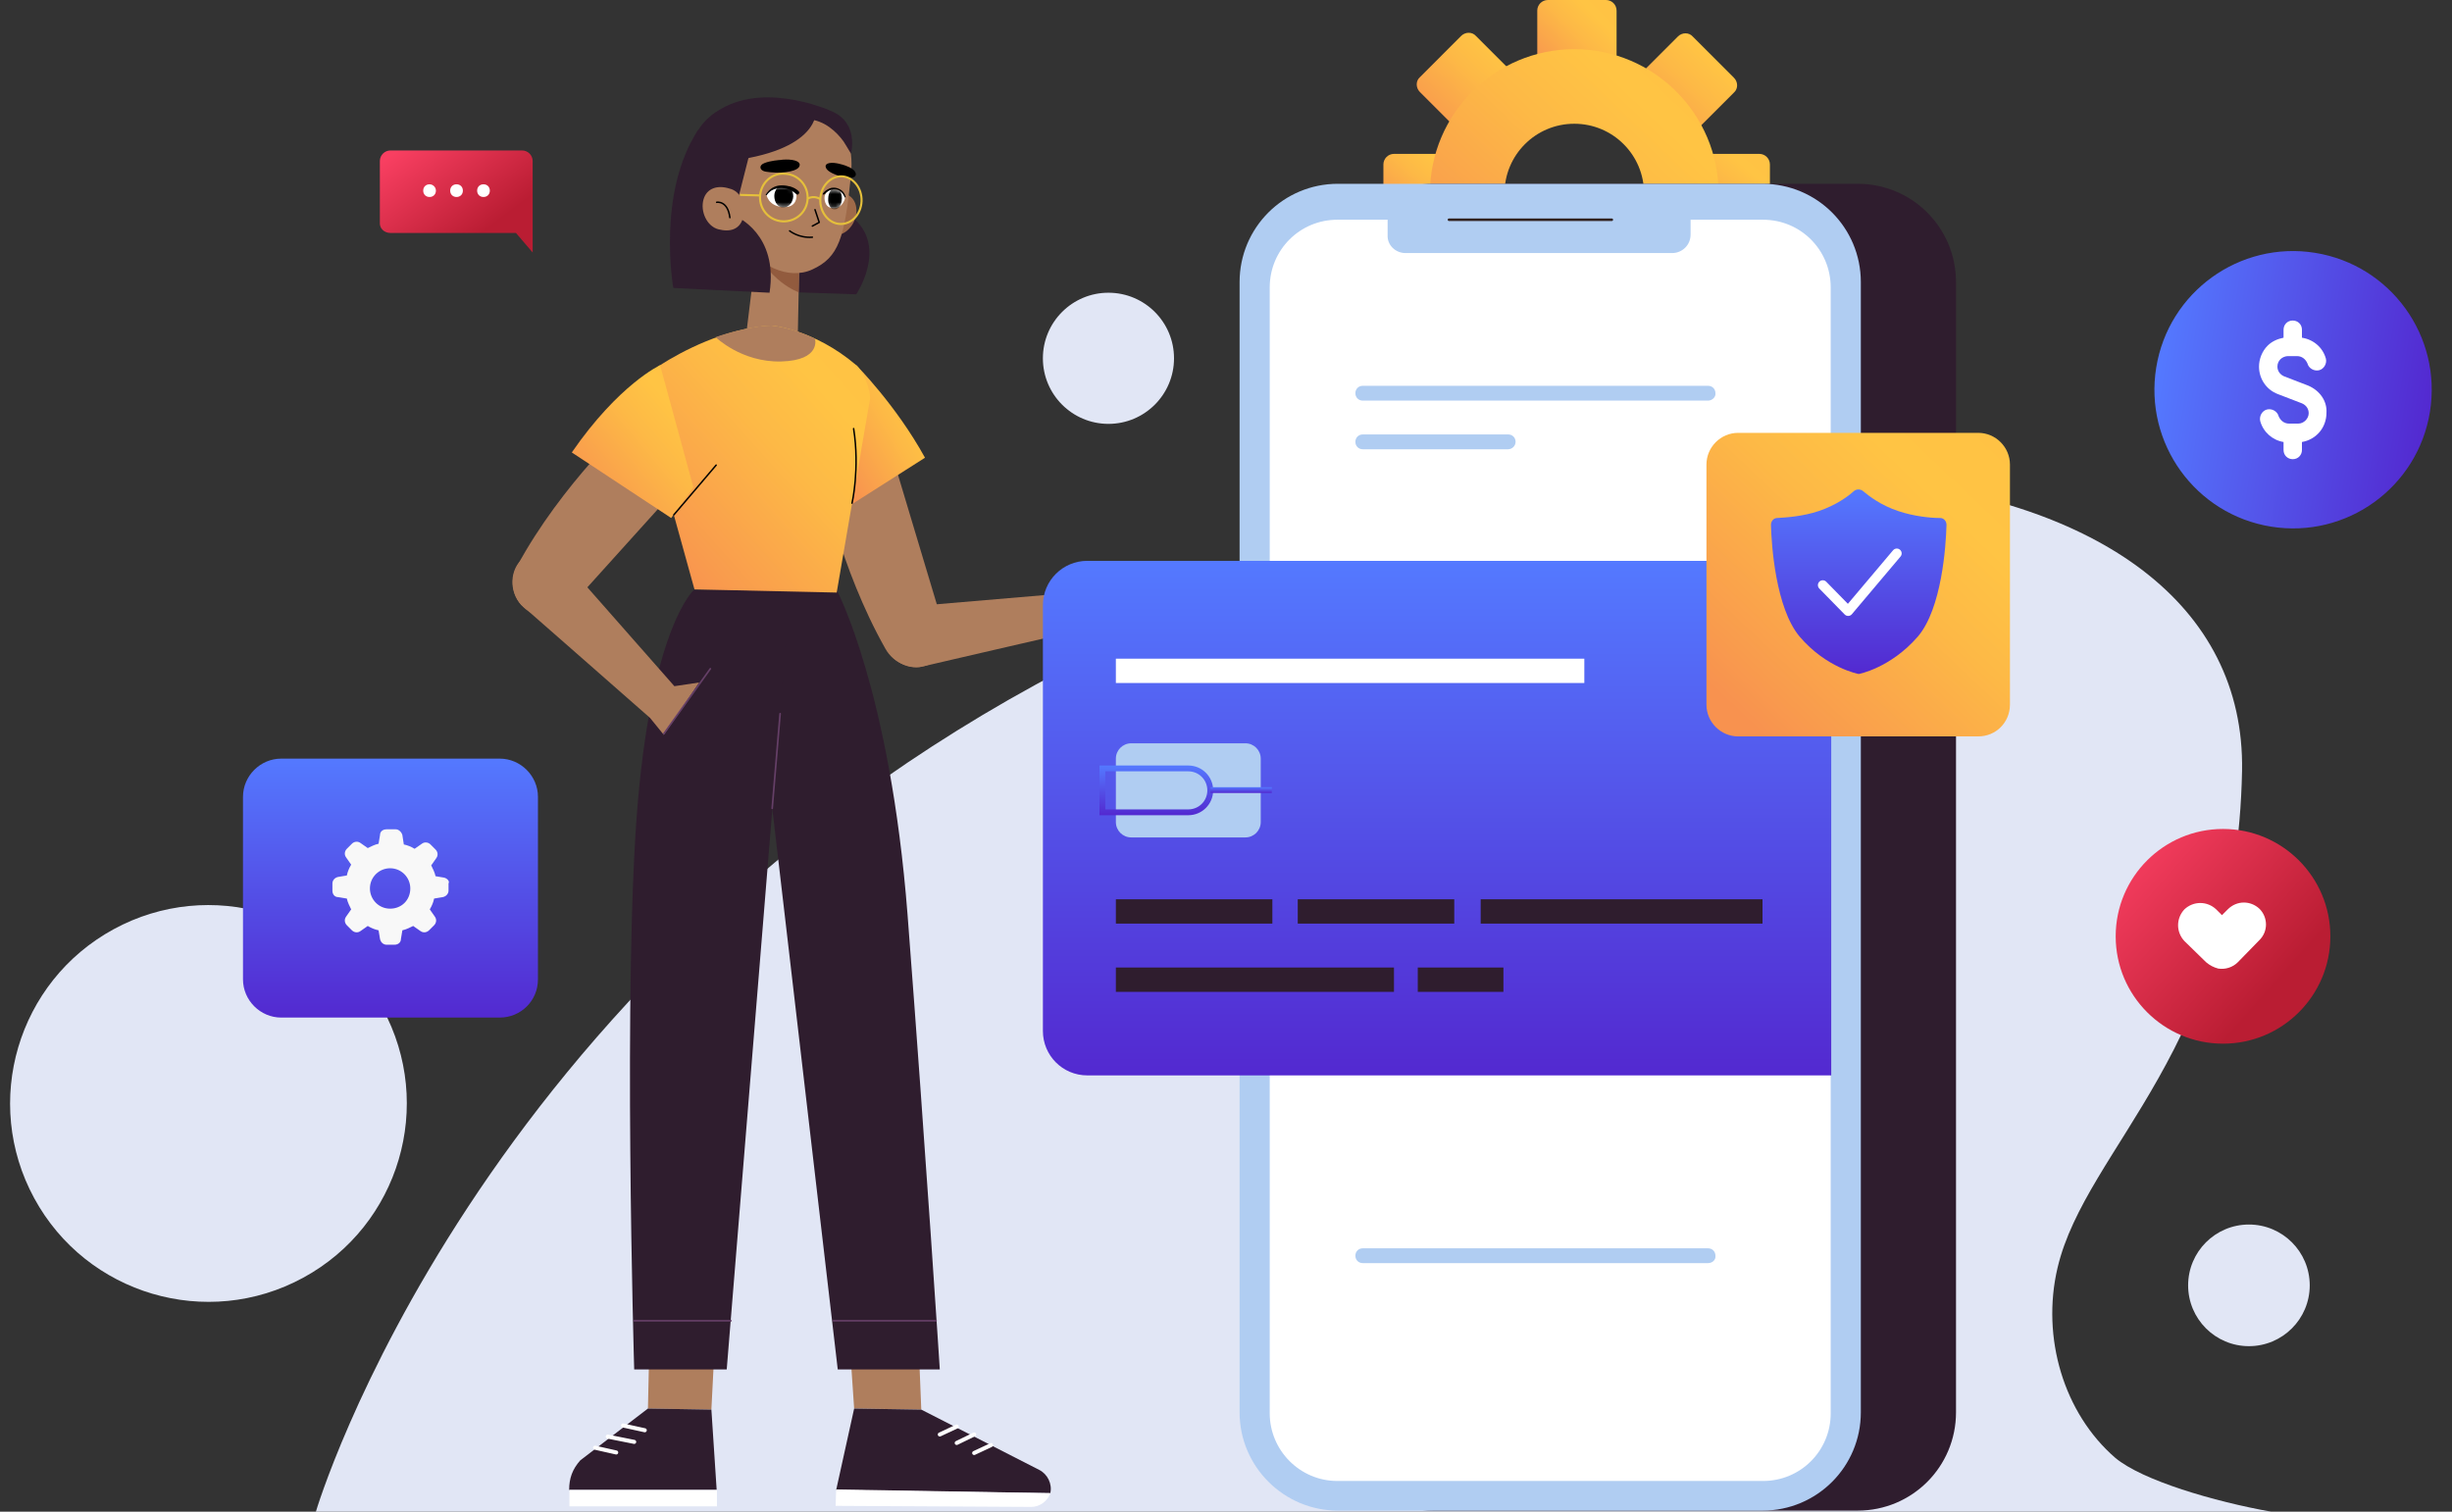 <svg width="600" height="370" viewBox="0 0 600 370" fill="none" xmlns="http://www.w3.org/2000/svg">
<rect x="0" y="0" width="600" height="370" fill="#333333" stroke="none"/>
<g clip-path="url(#clip0_1844_4328)">
<path d="M555.742 370H77.297C77.297 370 115.723 239.658 259.981 164.067C404.239 88.476 550.05 106.856 548.626 188.66C547.333 256.614 510.459 280.689 503.473 310.33C499.462 327.416 505.025 345.925 517.575 356.798C524.174 362.363 541.899 367.541 555.742 370Z" fill="#E1E6F5"/>
<path d="M550.31 329.489C558.528 329.489 565.189 322.825 565.189 314.604C565.189 306.383 558.528 299.719 550.31 299.719C542.093 299.719 535.432 306.383 535.432 314.604C535.432 322.825 542.093 329.489 550.31 329.489Z" fill="#E1E6F5"/>
<path d="M74.201 312.734C97.745 299.92 106.447 270.437 93.638 246.883C80.829 223.329 51.359 214.623 27.815 227.437C4.272 240.252 -4.431 269.735 8.379 293.289C21.188 316.843 50.658 325.549 74.201 312.734Z" fill="#E1E6F5"/>
<path d="M271.236 103.749C280.097 103.749 287.279 96.563 287.279 87.698C287.279 78.834 280.097 71.648 271.236 71.648C262.376 71.648 255.193 78.834 255.193 87.698C255.193 96.563 262.376 103.749 271.236 103.749Z" fill="#E1E6F5"/>
<path d="M395.573 21.098H376.166V2.589C376.166 1.165 377.33 0 378.754 0H392.985C394.409 0 395.573 1.165 395.573 2.589V21.098Z" fill="url(#paint0_linear_1844_4328)"/>
<path d="M392.985 94.614H378.754C377.33 94.614 376.166 93.449 376.166 92.025V73.516H395.573V92.025C395.573 93.449 394.409 94.614 392.985 94.614Z" fill="url(#paint1_linear_1844_4328)"/>
<path d="M359.605 37.664V57.08H341.103C339.68 57.08 338.516 55.915 338.516 54.491V40.253C338.516 38.829 339.68 37.664 341.103 37.664H359.605Z" fill="url(#paint2_linear_1844_4328)"/>
<path d="M433.093 40.253V54.491C433.093 55.915 431.928 57.08 430.505 57.08H412.004V37.664H430.505C431.928 37.664 433.093 38.829 433.093 40.253Z" fill="url(#paint3_linear_1844_4328)"/>
<path d="M374.224 21.873L360.51 35.593L347.442 22.52C346.407 21.485 346.407 19.802 347.442 18.896L357.534 8.8C358.569 7.765 360.251 7.765 361.157 8.8L374.224 21.873Z" fill="url(#paint4_linear_1844_4328)"/>
<path d="M424.293 75.721L414.202 85.817C413.167 86.852 411.485 86.852 410.579 85.817L397.512 72.744L411.226 59.023L424.293 72.097C425.328 73.132 425.328 74.815 424.293 75.721Z" fill="url(#paint5_linear_1844_4328)"/>
<path d="M411.226 35.726L397.512 22.006L410.579 8.933C411.614 7.897 413.296 7.897 414.202 8.933L424.293 19.029C425.328 20.064 425.328 21.747 424.293 22.653L411.226 35.726Z" fill="url(#paint6_linear_1844_4328)"/>
<path d="M357.405 85.817L347.313 75.721C346.278 74.685 346.278 73.003 347.313 72.097L360.381 59.023L374.095 72.744L361.028 85.817C359.993 86.852 358.44 86.852 357.405 85.817Z" fill="url(#paint7_linear_1844_4328)"/>
<path d="M385.223 82.711C365.687 82.711 349.902 66.791 349.902 47.375C349.902 27.83 365.816 12.039 385.223 12.039C404.759 12.039 420.544 27.96 420.544 47.375C420.544 66.791 404.759 82.711 385.223 82.711ZM385.223 30.29C375.778 30.29 368.145 37.926 368.145 47.375C368.145 56.824 375.778 64.461 385.223 64.461C394.668 64.461 402.301 56.824 402.301 47.375C402.301 37.926 394.668 30.29 385.223 30.29Z" fill="url(#paint8_linear_1844_4328)"/>
<path d="M350.678 369.74H454.57C467.896 369.74 478.634 358.997 478.634 345.665V69.059C478.634 55.728 467.896 44.984 454.57 44.984H350.678C337.352 44.984 326.613 55.728 326.613 69.059V345.665C326.613 358.997 337.352 369.74 350.678 369.74Z" fill="#2F1D2E"/>
<path d="M327.389 369.74H431.281C444.607 369.74 455.345 358.997 455.345 345.665V69.059C455.345 55.728 444.607 44.984 431.281 44.984H327.389C314.063 44.984 303.324 55.728 303.324 69.059V345.665C303.324 358.997 314.192 369.74 327.389 369.74Z" fill="#B0CDF2"/>
<path d="M327.26 362.487H431.41C440.596 362.487 447.971 355.109 447.971 345.919V70.349C447.971 61.159 440.596 53.781 431.41 53.781H327.26C318.074 53.781 310.699 61.159 310.699 70.349V345.919C310.699 354.98 318.074 362.487 327.26 362.487Z" fill="white"/>
<path d="M343.948 61.943H409.155C411.613 61.943 413.683 60.001 413.683 57.413V50.164H339.549V57.542C339.419 60.001 341.489 61.943 343.948 61.943Z" fill="#B0CDF2"/>
<path d="M354.559 53.781H394.408" stroke="#312220" stroke-width="0.622" stroke-miterlimit="10" stroke-linecap="round" stroke-linejoin="round"/>
<path d="M417.954 98.054H333.47C332.434 98.054 331.658 97.277 331.658 96.242C331.658 95.206 332.434 94.43 333.47 94.43H417.954C418.989 94.43 419.766 95.206 419.766 96.242C419.895 97.148 418.989 98.054 417.954 98.054Z" fill="#B0CDF2"/>
<path d="M369.049 109.96H333.47C332.434 109.96 331.658 109.184 331.658 108.148C331.658 107.113 332.434 106.336 333.47 106.336H369.049C370.084 106.336 370.86 107.113 370.86 108.148C370.86 109.184 369.955 109.96 369.049 109.96Z" fill="#B0CDF2"/>
<path d="M417.954 309.163H333.47C332.434 309.163 331.658 308.387 331.658 307.351C331.658 306.316 332.434 305.539 333.47 305.539H417.954C418.989 305.539 419.766 306.316 419.766 307.351C419.895 308.387 418.989 309.163 417.954 309.163Z" fill="#B0CDF2"/>
<path d="M205.902 42.392C205.902 42.392 203.443 48.476 209.136 53.653C217.028 60.902 209.524 72.033 209.524 72.033L182.096 71.127L196.069 34.367L205.902 42.392Z" fill="#2F1D2E"/>
<path d="M202.926 26.991C202.926 26.991 185.33 19.095 174.074 28.285L191.152 36.958L202.926 26.991Z" fill="#2F1D2E"/>
<path d="M167.862 43.561C167.345 54.433 180.671 63.623 186.752 63.882C197.62 64.4 206.806 56.245 207.323 45.373C207.841 34.5 199.431 25.181 188.563 24.792C172.391 24.145 168.38 32.688 167.862 43.561Z" fill="#2F1D2E"/>
<path d="M198.785 53.271C199.173 56.248 201.89 57.931 204.866 57.542C207.841 57.154 209.911 53.789 209.523 50.812C209.135 47.835 206.547 46.799 203.572 47.188C200.596 47.576 198.397 50.294 198.785 53.271Z" fill="#9F6A49"/>
<path d="M185.847 55.203L182.354 83.809L195.162 84.715L195.68 59.474L185.847 55.203Z" fill="#AF7E5D"/>
<path d="M195.422 71.521C195.422 71.521 187.918 69.061 183.648 58.836L195.551 62.46L195.422 71.521Z" fill="#925B3E"/>
<path d="M197.88 26.601C197.88 26.601 209.783 27.507 208.23 42.91C206.678 58.313 205.255 62.973 198.786 65.95C192.963 68.668 185.201 65.044 181.449 58.313C179.896 55.724 178.861 51.712 178.861 48.735L178.085 44.722C178.085 44.463 174.074 24.271 197.88 26.601Z" fill="#AF7E5D"/>
<path d="M183.649 36.695L180.026 50.933L172.264 42.779L176.663 37.86L183.649 36.695Z" fill="#2F1D2E"/>
<path d="M199.432 51.32L200.467 54.427L198.785 55.333" stroke="black" stroke-width="0.366" stroke-miterlimit="10" stroke-linecap="round" stroke-linejoin="round"/>
<path d="M194.904 47.834C194.904 47.834 195.033 45.634 191.281 45.763C187.917 45.893 187.529 47.575 187.529 47.575C187.529 47.575 187.917 50.423 191.54 50.682C195.163 50.941 194.904 47.834 194.904 47.834Z" fill="white"/>
<mask id="mask0_1844_4328" style="mask-type:luminance" maskUnits="userSpaceOnUse" x="187" y="45" width="8" height="6">
<path d="M194.904 47.834C194.904 47.834 195.033 45.634 191.281 45.763C187.917 45.893 187.529 47.575 187.529 47.575C187.529 47.575 187.917 50.423 191.54 50.682C195.163 50.941 194.904 47.834 194.904 47.834Z" fill="white"/>
</mask>
<g mask="url(#mask0_1844_4328)">
<path d="M189.471 47.96C189.471 49.514 190.376 50.808 191.67 50.808C192.964 50.808 193.999 49.643 194.128 48.09C194.128 46.537 193.223 45.242 191.929 45.242C190.635 45.242 189.471 46.407 189.471 47.96Z" fill="black"/>
</g>
<path d="M194.776 47.446C194.388 47.058 193.741 46.669 193.094 46.41C192.447 46.152 191.8 46.022 191.153 46.022C190.506 46.022 189.859 46.152 189.213 46.41C188.566 46.669 188.048 47.187 187.66 47.705C187.66 47.834 187.531 47.834 187.401 47.705C187.401 47.705 187.272 47.575 187.401 47.575C188.178 46.281 189.601 45.375 191.153 45.375C191.93 45.375 192.706 45.504 193.353 45.634C194.129 45.893 194.776 46.152 195.423 46.799C195.552 46.928 195.682 47.316 195.423 47.446C195.293 47.705 195.035 47.705 194.776 47.446Z" fill="black"/>
<path d="M201.762 48.217C201.762 48.217 201.891 46.146 204.349 46.405C206.678 46.664 206.808 48.347 206.808 48.347C206.808 48.347 206.419 50.935 203.961 50.935C201.503 50.935 201.762 48.217 201.762 48.217Z" fill="white"/>
<mask id="mask1_1844_4328" style="mask-type:luminance" maskUnits="userSpaceOnUse" x="201" y="46" width="6" height="5">
<path d="M201.762 48.217C201.762 48.217 201.891 46.146 204.349 46.405C206.678 46.664 206.808 48.347 206.808 48.347C206.808 48.347 206.419 50.935 203.961 50.935C201.503 50.935 201.762 48.217 201.762 48.217Z" fill="white"/>
</mask>
<g mask="url(#mask1_1844_4328)">
<path d="M206.03 48.601C206.03 50.154 205.125 51.319 204.219 51.319C203.313 51.319 202.537 50.025 202.667 48.601C202.667 47.048 203.572 45.883 204.478 45.883C205.383 45.883 206.03 47.177 206.03 48.601Z" fill="black"/>
</g>
<path d="M201.504 47.187C201.892 46.67 202.409 46.411 202.927 46.152C203.444 45.893 204.091 45.893 204.609 46.023C205.256 46.152 205.773 46.411 206.161 46.799C206.549 47.187 206.808 47.705 206.937 48.223C206.937 48.223 206.937 48.352 206.808 48.352C206.808 48.352 206.679 48.352 206.679 48.223C206.291 47.317 205.514 46.411 204.479 46.281C203.962 46.281 203.444 46.411 203.056 46.54C202.668 46.799 202.15 47.058 201.892 47.446C201.762 47.576 201.504 47.705 201.374 47.576C201.374 47.705 201.245 47.446 201.504 47.187Z" fill="black"/>
<path d="M190.894 39.159C190.894 39.159 188.565 39.288 187.012 39.935C185.718 40.453 185.848 41.489 186.883 41.877C187.53 42.136 189.47 42.265 190.894 42.265C195.034 42.007 195.81 40.971 195.681 40.194C195.422 39.029 192.576 38.9 190.894 39.159Z" fill="black"/>
<path d="M205.774 40.2C205.774 40.2 207.585 40.589 208.749 41.495C209.655 42.271 209.655 43.177 208.749 43.436C208.232 43.566 206.679 43.566 205.644 43.177C202.41 42.142 202.021 41.236 202.021 40.589C202.28 39.553 204.48 39.812 205.774 40.2Z" fill="black"/>
<path d="M193.223 56.508C193.223 56.508 195.422 58.32 198.786 58.061" stroke="black" stroke-width="0.366" stroke-miterlimit="10" stroke-linecap="round" stroke-linejoin="round"/>
<path d="M185.978 48.091C185.848 51.327 188.306 54.045 191.541 54.175C194.775 54.304 197.492 51.845 197.622 48.609C197.751 45.373 195.293 42.655 192.058 42.526C188.824 42.267 186.107 44.855 185.978 48.091Z" stroke="#E5C03B" stroke-width="0.511" stroke-miterlimit="10"/>
<path d="M200.726 48.735C200.597 51.971 202.796 54.689 205.513 54.818C208.36 54.948 210.688 52.488 210.818 49.252C210.947 46.017 208.748 43.298 206.031 43.169C203.314 43.039 200.856 45.499 200.726 48.735Z" stroke="#E5C03B" stroke-width="0.511" stroke-miterlimit="10"/>
<path d="M200.726 48.743C200.726 48.743 199.303 47.708 197.621 48.614" stroke="#E5C03B" stroke-width="0.511" stroke-miterlimit="10"/>
<path d="M185.977 47.833L181.061 47.703" stroke="#E5C03B" stroke-width="0.511" stroke-miterlimit="10"/>
<path d="M199.692 26.996C199.692 26.996 200.856 37.092 177.18 39.551C177.18 39.551 171.875 33.468 178.991 28.161C178.991 28.161 187.271 24.278 196.069 25.184C197.492 25.313 199.562 26.219 199.692 26.996Z" fill="#2F1D2E"/>
<path d="M199.046 26.211C199.046 26.211 199.175 26.211 199.305 26.34C198.399 26.211 197.881 26.47 197.881 26.47L197.752 29.188C201.763 29.447 204.738 32.294 206.42 34.624C206.938 35.53 207.585 36.436 208.232 37.601C208.232 37.601 211.078 27.246 199.046 26.211Z" fill="#2F1D2E"/>
<path d="M180.155 53.009C180.155 53.009 190.505 57.28 188.306 71.648L164.759 70.483C164.759 70.483 160.619 47.314 170.84 31.781L180.155 53.009Z" fill="#2F1D2E"/>
<path d="M181.836 53.267C181.06 56.114 178.731 56.891 175.755 56.114C172.909 55.338 171.356 51.714 172.133 48.866C172.909 46.018 175.626 45.242 178.472 46.148C181.448 46.795 182.612 50.419 181.836 53.267Z" fill="#AF7E5D"/>
<path d="M175.367 49.512C175.367 49.512 178.084 48.994 178.602 53.266" stroke="black" stroke-width="0.366" stroke-miterlimit="10" stroke-linecap="round" stroke-linejoin="round"/>
<path d="M209.006 344.754L207.453 321.844L224.531 322.62L225.437 345.013L209.006 344.754Z" fill="#AF7E5D"/>
<path d="M225.439 345.017L254.291 359.772C256.361 360.808 257.526 363.267 257.008 365.468L204.609 364.691L209.008 344.758L225.439 345.017Z" fill="#2F1D2E"/>
<path d="M204.608 364.562L204.479 368.575L252.349 368.834C254.419 368.834 256.36 367.41 257.007 365.469L204.608 364.562Z" fill="white"/>
<path d="M234.107 349.164L229.967 351.106" stroke="white" stroke-width="0.989" stroke-miterlimit="10" stroke-linecap="round" stroke-linejoin="round"/>
<path d="M238.375 351.109L234.105 353.18" stroke="white" stroke-width="0.989" stroke-miterlimit="10" stroke-linecap="round" stroke-linejoin="round"/>
<path d="M242.517 353.695L238.377 355.637" stroke="white" stroke-width="0.989" stroke-miterlimit="10" stroke-linecap="round" stroke-linejoin="round"/>
<path d="M204.737 144.391C204.737 144.391 217.804 168.984 222.074 223.865C226.602 282.887 229.966 335.18 229.966 335.18H204.995L182.742 144.391H204.737Z" fill="#2F1D2E"/>
<path d="M203.961 323.273H229.061" stroke="#653F67" stroke-width="0.405" stroke-miterlimit="10" stroke-linecap="round" stroke-linejoin="round"/>
<path d="M158.549 344.759L159.066 321.461L175.239 322.238L174.074 345.018L158.549 344.759Z" fill="#AF7E5D"/>
<path d="M158.549 344.758L141.988 357.443C140.048 359.643 139.271 361.843 139.271 364.691H175.368L174.075 345.017L158.549 344.758Z" fill="#2F1D2E"/>
<path d="M139.337 368.695H175.434V364.683H139.337V368.695Z" fill="white"/>
<path d="M157.771 350.071L152.467 348.906" stroke="white" stroke-width="0.989" stroke-miterlimit="10" stroke-linecap="round" stroke-linejoin="round"/>
<path d="M155.186 352.919L148.717 351.625" stroke="white" stroke-width="0.989" stroke-miterlimit="10" stroke-linecap="round" stroke-linejoin="round"/>
<path d="M150.787 355.509L145.611 354.344" stroke="white" stroke-width="0.989" stroke-miterlimit="10" stroke-linecap="round" stroke-linejoin="round"/>
<path d="M169.806 144.391C169.806 144.391 159.844 153.063 156.092 196.165C152.34 239.267 155.186 335.18 155.186 335.18H177.828L193.353 144.391H169.806Z" fill="#2F1D2E"/>
<path d="M188.955 197.849L190.896 174.68" stroke="#653F67" stroke-width="0.405" stroke-miterlimit="10" stroke-linecap="round" stroke-linejoin="round"/>
<path d="M155.188 323.273H178.864" stroke="#653F67" stroke-width="0.405" stroke-miterlimit="10" stroke-linecap="round" stroke-linejoin="round"/>
<path d="M225.05 163.292C225.05 163.292 252.866 156.82 267.745 153.455L268.909 144.523L223.238 148.407C219.228 148.536 216.123 151.901 216.252 155.914C216.252 160.315 220.78 163.809 225.05 163.292Z" fill="#AF7E5D"/>
<path d="M201.115 116.691C201.115 116.691 205.385 138.824 216.641 158.758C218.711 162.511 223.239 164.194 226.991 162.77C230.355 161.476 232.037 157.852 231.131 154.227L216.77 106.336L201.115 116.691Z" fill="#AF7E5D"/>
<path d="M209.526 89.383C209.526 89.383 219.229 99.091 226.345 112.034L206.809 124.46L209.526 89.383Z" fill="url(#paint9_linear_1844_4328)"/>
<path d="M161.526 89.38C166.572 86.144 177.31 80.319 188.696 79.672C188.696 79.672 199.046 80.448 209.526 89.38C210.949 90.544 213.019 94.945 212.89 97.663L204.739 145.037L169.936 144.261L157.386 98.958C157.257 96.628 159.585 90.674 161.526 89.38Z" fill="url(#paint10_linear_1844_4328)"/>
<path d="M175.111 82.519C175.111 82.519 182.745 79.801 188.696 79.672C188.696 79.672 193.742 80.06 199.435 82.908C199.435 82.908 200.987 88.215 191.154 88.474C181.451 88.732 175.111 82.519 175.111 82.519Z" fill="#AF7E5D"/>
<path d="M208.492 123.157C208.492 123.157 210.433 114.743 208.88 104.906" stroke="black" stroke-width="0.366" stroke-miterlimit="10" stroke-linecap="round" stroke-linejoin="round"/>
<path d="M154.926 102.453C154.926 102.453 137.46 118.244 126.463 138.695C124.392 142.449 125.686 147.238 129.309 149.568C132.543 151.639 136.813 151.121 139.53 148.403L166.958 117.985L154.926 102.453Z" fill="#AF7E5D"/>
<path d="M161.524 89.383C161.524 89.383 151.433 94.043 139.918 110.74L164.241 126.79L169.675 119.283L161.524 89.383Z" fill="url(#paint11_linear_1844_4328)"/>
<path d="M164.889 126.011L175.239 113.844" stroke="black" stroke-width="0.366" stroke-miterlimit="10" stroke-linecap="round" stroke-linejoin="round"/>
<path d="M171.099 167.045L165.018 167.951L138.366 137.662C135.908 134.556 131.379 134.038 128.145 136.498C124.652 139.216 124.522 144.781 127.498 148.017C127.498 148.017 147.164 165.232 159.066 175.717L162.43 179.859L171.099 167.045Z" fill="#AF7E5D"/>
<path d="M162.432 179.6L173.817 163.68" stroke="#653F67" stroke-width="0.405" stroke-miterlimit="10" stroke-linecap="round" stroke-linejoin="round"/>
<path d="M448.1 263.215H266.063C259.982 263.215 255.195 258.296 255.195 252.342V148.146C255.195 142.063 260.112 137.273 266.063 137.273H448.1V263.215Z" fill="url(#paint12_linear_1844_4328)"/>
<path d="M387.681 161.219H273.051V167.173H387.681V161.219Z" fill="white"/>
<path d="M311.347 220.109H273.051V226.063H311.347V220.109Z" fill="#2F1D2E"/>
<path d="M355.853 220.109H317.557V226.063H355.853V220.109Z" fill="#2F1D2E"/>
<path d="M431.282 220.109H362.322V226.063H431.282V220.109Z" fill="#2F1D2E"/>
<path d="M341.104 236.812H273.051V242.767H341.104V236.812Z" fill="#2F1D2E"/>
<path d="M367.885 236.812H346.926V242.767H367.885V236.812Z" fill="#2F1D2E"/>
<path d="M304.749 204.969H276.803C274.733 204.969 273.051 203.287 273.051 201.216V185.683C273.051 183.612 274.733 181.93 276.803 181.93H304.749C306.819 181.93 308.501 183.612 308.501 185.683V201.216C308.501 203.287 306.819 204.969 304.749 204.969Z" fill="#B0CDF2"/>
<path d="M290.775 199.534H269.039V187.367H290.775C294.139 187.367 296.856 190.085 296.856 193.451C296.856 196.816 294.139 199.534 290.775 199.534ZM270.462 198.11H290.775C293.362 198.11 295.432 196.039 295.432 193.451C295.432 190.862 293.362 188.791 290.775 188.791H270.462V198.11Z" fill="url(#paint13_linear_1844_4328)"/>
<path d="M311.217 192.672H296.209V194.096H311.217V192.672Z" fill="url(#paint14_linear_1844_4328)"/>
<path d="M127.754 36.828C129.177 36.828 130.342 37.993 130.342 39.417V52.875L130.343 61.806L126.253 57.02H95.539C93.987 57.02 92.822 55.855 92.951 54.432V39.417C92.951 37.993 94.116 36.828 95.539 36.828H127.754Z" fill="url(#paint15_linear_1844_4328)"/>
<path d="M106.666 46.663C106.666 47.569 106.019 48.216 105.113 48.216C104.207 48.216 103.561 47.569 103.561 46.663C103.561 45.757 104.207 45.109 105.113 45.109C105.889 45.109 106.666 45.757 106.666 46.663Z" fill="white"/>
<path d="M113.265 46.663C113.265 47.569 112.618 48.216 111.713 48.216C110.807 48.216 110.16 47.569 110.16 46.663C110.16 45.757 110.807 45.109 111.713 45.109C112.618 45.109 113.265 45.757 113.265 46.663Z" fill="white"/>
<path d="M119.861 46.663C119.861 47.569 119.214 48.216 118.308 48.216C117.403 48.216 116.756 47.569 116.756 46.663C116.756 45.757 117.403 45.109 118.308 45.109C119.214 45.109 119.861 45.757 119.861 46.663Z" fill="white"/>
<path d="M594.603 100.792C597.584 82.287 585.006 64.868 566.509 61.886C548.012 58.904 530.6 71.488 527.62 89.993C524.639 108.499 537.217 125.917 555.714 128.899C574.211 131.881 591.623 119.298 594.603 100.792Z" fill="url(#paint16_linear_1844_4328)"/>
<path d="M564.783 94.371L558.93 92.118C557.879 91.668 557.278 90.767 557.278 89.716C557.278 88.965 557.579 88.364 558.029 87.914C558.479 87.463 559.23 87.163 559.83 87.163H562.082C563.282 87.163 564.183 87.914 564.633 88.965C564.933 90.166 566.284 90.917 567.485 90.617C568.686 90.316 569.436 88.965 569.136 87.763C568.386 85.06 566.134 83.108 563.282 82.658V80.706C563.282 79.354 562.232 78.453 561.031 78.453C559.68 78.453 558.779 79.504 558.779 80.706V82.658C557.278 82.958 555.927 83.559 554.877 84.61C553.526 85.961 552.775 87.914 552.775 89.716C552.775 92.719 554.577 95.422 557.429 96.473L563.282 98.725C564.333 99.176 564.934 100.077 564.934 101.128C564.934 102.48 563.733 103.681 562.382 103.681H560.13C558.929 103.681 558.029 102.93 557.579 101.879C557.278 100.678 555.927 99.927 554.727 100.227C553.526 100.528 552.775 101.879 553.076 103.08C553.826 105.783 556.078 107.736 558.779 108.186V110.138C558.779 111.49 559.83 112.391 561.031 112.391C562.382 112.391 563.282 111.339 563.282 110.138V108.186C566.735 107.585 569.286 104.732 569.286 100.978C569.437 98.125 567.635 95.572 564.783 94.371Z" fill="white"/>
<path d="M484.067 180.242H425.329C421.06 180.242 417.566 176.747 417.566 172.476V113.711C417.566 109.44 421.06 105.945 425.329 105.945H484.067C488.337 105.945 491.83 109.44 491.83 113.711V172.476C491.83 176.747 488.466 180.242 484.067 180.242Z" fill="url(#paint17_linear_1844_4328)"/>
<path d="M464.53 125.104C460.261 123.68 457.414 121.48 455.862 120.185C455.215 119.667 454.309 119.667 453.662 120.185C452.239 121.48 449.263 123.68 444.994 125.104C441.112 126.398 437.102 126.657 434.902 126.786C433.996 126.786 433.35 127.563 433.35 128.469C433.479 133.517 434.514 148.791 440.336 155.78C446.934 163.546 454.827 164.97 454.827 164.97C454.827 164.97 462.589 163.546 469.317 155.78C475.139 148.92 476.174 133.647 476.304 128.469C476.304 127.563 475.657 126.786 474.751 126.786C472.422 126.786 468.411 126.398 464.53 125.104Z" fill="url(#paint18_linear_1844_4328)"/>
<path d="M446.029 143.219L452.239 149.562L464.142 135.453" stroke="white" stroke-width="2.384" stroke-miterlimit="10" stroke-linecap="round" stroke-linejoin="round"/>
<path d="M543.969 255.45C558.474 255.45 570.233 243.686 570.233 229.174C570.233 214.662 558.474 202.898 543.969 202.898C529.464 202.898 517.705 214.662 517.705 229.174C517.705 243.686 529.464 255.45 543.969 255.45Z" fill="url(#paint19_linear_1844_4328)"/>
<path d="M552.897 222.444C550.698 220.373 547.334 220.373 545.134 222.573L543.711 223.997L542.288 222.573C540.089 220.502 536.725 220.502 534.525 222.573C532.455 224.774 532.455 228.139 534.525 230.339L539.83 235.517C540.735 236.293 541.77 236.811 542.805 237.07C544.487 237.329 546.299 236.811 547.593 235.517L552.768 230.21C555.097 228.009 554.967 224.515 552.897 222.444Z" fill="white"/>
<path d="M122.283 249.063H68.81C63.693 249.063 59.457 244.825 59.457 239.705V195.037C59.457 189.917 63.693 185.68 68.81 185.68H122.283C127.401 185.68 131.636 189.917 131.636 195.037V239.705C131.636 245.002 127.401 249.063 122.283 249.063Z" fill="url(#paint20_linear_1844_4328)"/>
<path d="M108.696 214.814L106.578 214.46C106.402 213.578 105.872 212.518 105.519 211.812L106.754 210.047C107.284 209.34 107.107 208.458 106.578 207.928L105.343 206.692C104.813 206.162 103.931 205.986 103.225 206.515L101.46 207.751C100.578 207.222 99.695 206.869 98.813 206.692L98.46 204.397C98.284 203.691 97.578 202.984 96.872 202.984H94.578C93.695 202.984 92.989 203.514 92.989 204.397L92.636 206.515C91.754 206.692 90.695 207.222 89.989 207.575L88.224 206.339C87.519 205.809 86.636 205.986 86.107 206.515L84.871 207.751C84.342 208.281 84.165 209.164 84.695 209.87L85.93 211.636C85.401 212.518 85.048 213.401 84.871 214.284L82.754 214.637C81.871 214.814 81.342 215.52 81.342 216.226V217.991C81.342 218.874 81.871 219.58 82.754 219.58L84.871 219.934C85.048 220.816 85.577 221.876 85.93 222.582L84.695 224.347C84.165 225.054 84.342 225.936 84.871 226.466L86.107 227.702C86.636 228.232 87.519 228.408 88.224 227.879L89.989 226.643C90.872 227.172 91.754 227.525 92.636 227.702L92.989 229.821C93.166 230.703 93.872 231.233 94.578 231.233H96.519C97.401 231.233 98.107 230.703 98.107 229.821L98.46 227.702C99.342 227.525 100.401 226.996 101.107 226.643L102.872 227.879C103.578 228.408 104.46 228.232 104.99 227.702L106.225 226.466C106.754 225.936 106.931 225.054 106.402 224.347L105.166 222.582C105.696 221.699 106.049 220.816 106.225 219.934L108.343 219.58C109.225 219.404 109.755 218.698 109.755 217.991V216.226C110.108 215.696 109.402 214.99 108.696 214.814ZM95.46 222.405C92.636 222.405 90.519 220.11 90.519 217.462C90.519 214.637 92.813 212.518 95.46 212.518C98.284 212.518 100.401 214.814 100.401 217.462C100.401 220.287 98.284 222.405 95.46 222.405Z" fill="#F8F8F8"/>
</g>
<defs>
<linearGradient id="paint0_linear_1844_4328" x1="389.208" y1="-13.574" x2="363.63" y2="11.278" gradientUnits="userSpaceOnUse">
<stop stop-color="#FCB148"/>
<stop offset="0.052" stop-color="#FDBA46"/>
<stop offset="0.142" stop-color="#FFC244"/>
<stop offset="0.318" stop-color="#FFC444"/>
<stop offset="0.485" stop-color="#FDB946"/>
<stop offset="0.775" stop-color="#F99C4D"/>
<stop offset="0.866" stop-color="#F8924F"/>
<stop offset="1" stop-color="#F8924F"/>
</linearGradient>
<linearGradient id="paint1_linear_1844_4328" x1="389.208" y1="59.942" x2="363.63" y2="84.794" gradientUnits="userSpaceOnUse">
<stop stop-color="#FCB148"/>
<stop offset="0.052" stop-color="#FDBA46"/>
<stop offset="0.142" stop-color="#FFC244"/>
<stop offset="0.318" stop-color="#FFC444"/>
<stop offset="0.485" stop-color="#FDB946"/>
<stop offset="0.775" stop-color="#F99C4D"/>
<stop offset="0.866" stop-color="#F8924F"/>
<stop offset="1" stop-color="#F8924F"/>
</linearGradient>
<linearGradient id="paint2_linear_1844_4328" x1="352.688" y1="25.173" x2="329.361" y2="51.937" gradientUnits="userSpaceOnUse">
<stop stop-color="#FCB148"/>
<stop offset="0.052" stop-color="#FDBA46"/>
<stop offset="0.142" stop-color="#FFC244"/>
<stop offset="0.318" stop-color="#FFC444"/>
<stop offset="0.485" stop-color="#FDB946"/>
<stop offset="0.775" stop-color="#F99C4D"/>
<stop offset="0.866" stop-color="#F8924F"/>
<stop offset="1" stop-color="#F8924F"/>
</linearGradient>
<linearGradient id="paint3_linear_1844_4328" x1="426.176" y1="25.173" x2="402.849" y2="51.937" gradientUnits="userSpaceOnUse">
<stop stop-color="#FCB148"/>
<stop offset="0.052" stop-color="#FDBA46"/>
<stop offset="0.142" stop-color="#FFC244"/>
<stop offset="0.318" stop-color="#FFC444"/>
<stop offset="0.485" stop-color="#FDB946"/>
<stop offset="0.775" stop-color="#F99C4D"/>
<stop offset="0.866" stop-color="#F8924F"/>
<stop offset="1" stop-color="#F8924F"/>
</linearGradient>
<linearGradient id="paint4_linear_1844_4328" x1="365.186" y1="-9.714" x2="331.797" y2="25.539" gradientUnits="userSpaceOnUse">
<stop stop-color="#FCB148"/>
<stop offset="0.052" stop-color="#FDBA46"/>
<stop offset="0.142" stop-color="#FFC244"/>
<stop offset="0.318" stop-color="#FFC444"/>
<stop offset="0.485" stop-color="#FDB946"/>
<stop offset="0.775" stop-color="#F99C4D"/>
<stop offset="0.866" stop-color="#F8924F"/>
<stop offset="1" stop-color="#F8924F"/>
</linearGradient>
<linearGradient id="paint5_linear_1844_4328" x1="416.031" y1="41.286" x2="382.643" y2="76.539" gradientUnits="userSpaceOnUse">
<stop stop-color="#FCB148"/>
<stop offset="0.052" stop-color="#FDBA46"/>
<stop offset="0.142" stop-color="#FFC244"/>
<stop offset="0.318" stop-color="#FFC444"/>
<stop offset="0.485" stop-color="#FDB946"/>
<stop offset="0.775" stop-color="#F99C4D"/>
<stop offset="0.866" stop-color="#F8924F"/>
<stop offset="1" stop-color="#F8924F"/>
</linearGradient>
<linearGradient id="paint6_linear_1844_4328" x1="416.031" y1="-9.582" x2="382.643" y2="25.672" gradientUnits="userSpaceOnUse">
<stop stop-color="#FCB148"/>
<stop offset="0.052" stop-color="#FDBA46"/>
<stop offset="0.142" stop-color="#FFC244"/>
<stop offset="0.318" stop-color="#FFC444"/>
<stop offset="0.485" stop-color="#FDB946"/>
<stop offset="0.775" stop-color="#F99C4D"/>
<stop offset="0.866" stop-color="#F8924F"/>
<stop offset="1" stop-color="#F8924F"/>
</linearGradient>
<linearGradient id="paint7_linear_1844_4328" x1="365.057" y1="41.286" x2="331.668" y2="76.539" gradientUnits="userSpaceOnUse">
<stop stop-color="#FCB148"/>
<stop offset="0.052" stop-color="#FDBA46"/>
<stop offset="0.142" stop-color="#FFC244"/>
<stop offset="0.318" stop-color="#FFC444"/>
<stop offset="0.485" stop-color="#FDB946"/>
<stop offset="0.775" stop-color="#F99C4D"/>
<stop offset="0.866" stop-color="#F8924F"/>
<stop offset="1" stop-color="#F8924F"/>
</linearGradient>
<linearGradient id="paint8_linear_1844_4328" x1="397.375" y1="-33.43" x2="311.788" y2="56.937" gradientUnits="userSpaceOnUse">
<stop stop-color="#FCB148"/>
<stop offset="0.052" stop-color="#FDBA46"/>
<stop offset="0.142" stop-color="#FFC244"/>
<stop offset="0.318" stop-color="#FFC444"/>
<stop offset="0.485" stop-color="#FDB946"/>
<stop offset="0.775" stop-color="#F99C4D"/>
<stop offset="0.866" stop-color="#F8924F"/>
<stop offset="1" stop-color="#F8924F"/>
</linearGradient>
<linearGradient id="paint9_linear_1844_4328" x1="219.937" y1="66.815" x2="182.751" y2="88.692" gradientUnits="userSpaceOnUse">
<stop stop-color="#FCB148"/>
<stop offset="0.052" stop-color="#FDBA46"/>
<stop offset="0.142" stop-color="#FFC244"/>
<stop offset="0.318" stop-color="#FFC444"/>
<stop offset="0.485" stop-color="#FDB946"/>
<stop offset="0.775" stop-color="#F99C4D"/>
<stop offset="0.866" stop-color="#F8924F"/>
<stop offset="1" stop-color="#F8924F"/>
</linearGradient>
<linearGradient id="paint10_linear_1844_4328" x1="194.688" y1="37.617" x2="115.876" y2="108.322" gradientUnits="userSpaceOnUse">
<stop stop-color="#FCB148"/>
<stop offset="0.052" stop-color="#FDBA46"/>
<stop offset="0.142" stop-color="#FFC244"/>
<stop offset="0.318" stop-color="#FFC444"/>
<stop offset="0.485" stop-color="#FDB946"/>
<stop offset="0.775" stop-color="#F99C4D"/>
<stop offset="0.866" stop-color="#F8924F"/>
<stop offset="1" stop-color="#F8924F"/>
</linearGradient>
<linearGradient id="paint11_linear_1844_4328" x1="159.916" y1="65.316" x2="115.225" y2="102.869" gradientUnits="userSpaceOnUse">
<stop stop-color="#FCB148"/>
<stop offset="0.052" stop-color="#FDBA46"/>
<stop offset="0.142" stop-color="#FFC244"/>
<stop offset="0.318" stop-color="#FFC444"/>
<stop offset="0.485" stop-color="#FDB946"/>
<stop offset="0.775" stop-color="#F99C4D"/>
<stop offset="0.866" stop-color="#F8924F"/>
<stop offset="1" stop-color="#F8924F"/>
</linearGradient>
<linearGradient id="paint12_linear_1844_4328" x1="351.648" y1="137.273" x2="351.648" y2="263.215" gradientUnits="userSpaceOnUse">
<stop stop-color="#5479FF"/>
<stop offset="1" stop-color="#5329D0"/>
</linearGradient>
<linearGradient id="paint13_linear_1844_4328" x1="282.947" y1="187.367" x2="282.947" y2="199.534" gradientUnits="userSpaceOnUse">
<stop stop-color="#5479FF"/>
<stop offset="1" stop-color="#5329D0"/>
</linearGradient>
<linearGradient id="paint14_linear_1844_4328" x1="303.713" y1="192.672" x2="303.713" y2="194.096" gradientUnits="userSpaceOnUse">
<stop stop-color="#5479FF"/>
<stop offset="1" stop-color="#5329D0"/>
</linearGradient>
<linearGradient id="paint15_linear_1844_4328" x1="97.297" y1="36.83" x2="114.5" y2="59.651" gradientUnits="userSpaceOnUse">
<stop stop-color="#F83F61"/>
<stop offset="1" stop-color="#BA1D33"/>
</linearGradient>
<linearGradient id="paint16_linear_1844_4328" x1="527.62" y1="89.993" x2="594.605" y2="100.783" gradientUnits="userSpaceOnUse">
<stop stop-color="#5479FF"/>
<stop offset="1" stop-color="#5329D0"/>
</linearGradient>
<linearGradient id="paint17_linear_1844_4328" x1="467.474" y1="58.145" x2="377.497" y2="153.146" gradientUnits="userSpaceOnUse">
<stop stop-color="#FCB148"/>
<stop offset="0.052" stop-color="#FDBA46"/>
<stop offset="0.142" stop-color="#FFC244"/>
<stop offset="0.318" stop-color="#FFC444"/>
<stop offset="0.485" stop-color="#FDB946"/>
<stop offset="0.775" stop-color="#F99C4D"/>
<stop offset="0.866" stop-color="#F8924F"/>
<stop offset="1" stop-color="#F8924F"/>
</linearGradient>
<linearGradient id="paint18_linear_1844_4328" x1="454.827" y1="119.797" x2="454.827" y2="164.97" gradientUnits="userSpaceOnUse">
<stop stop-color="#5479FF"/>
<stop offset="1" stop-color="#5329D0"/>
</linearGradient>
<linearGradient id="paint19_linear_1844_4328" x1="523.822" y1="202.903" x2="561.195" y2="235.997" gradientUnits="userSpaceOnUse">
<stop stop-color="#F83F61"/>
<stop offset="1" stop-color="#BA1D33"/>
</linearGradient>
<linearGradient id="paint20_linear_1844_4328" x1="95.547" y1="185.68" x2="95.547" y2="249.063" gradientUnits="userSpaceOnUse">
<stop stop-color="#5479FF"/>
<stop offset="1" stop-color="#5329D0"/>
</linearGradient>
<clipPath id="clip0_1844_4328">
<rect width="600" height="370" fill="white"/>
</clipPath>
</defs>
</svg>
